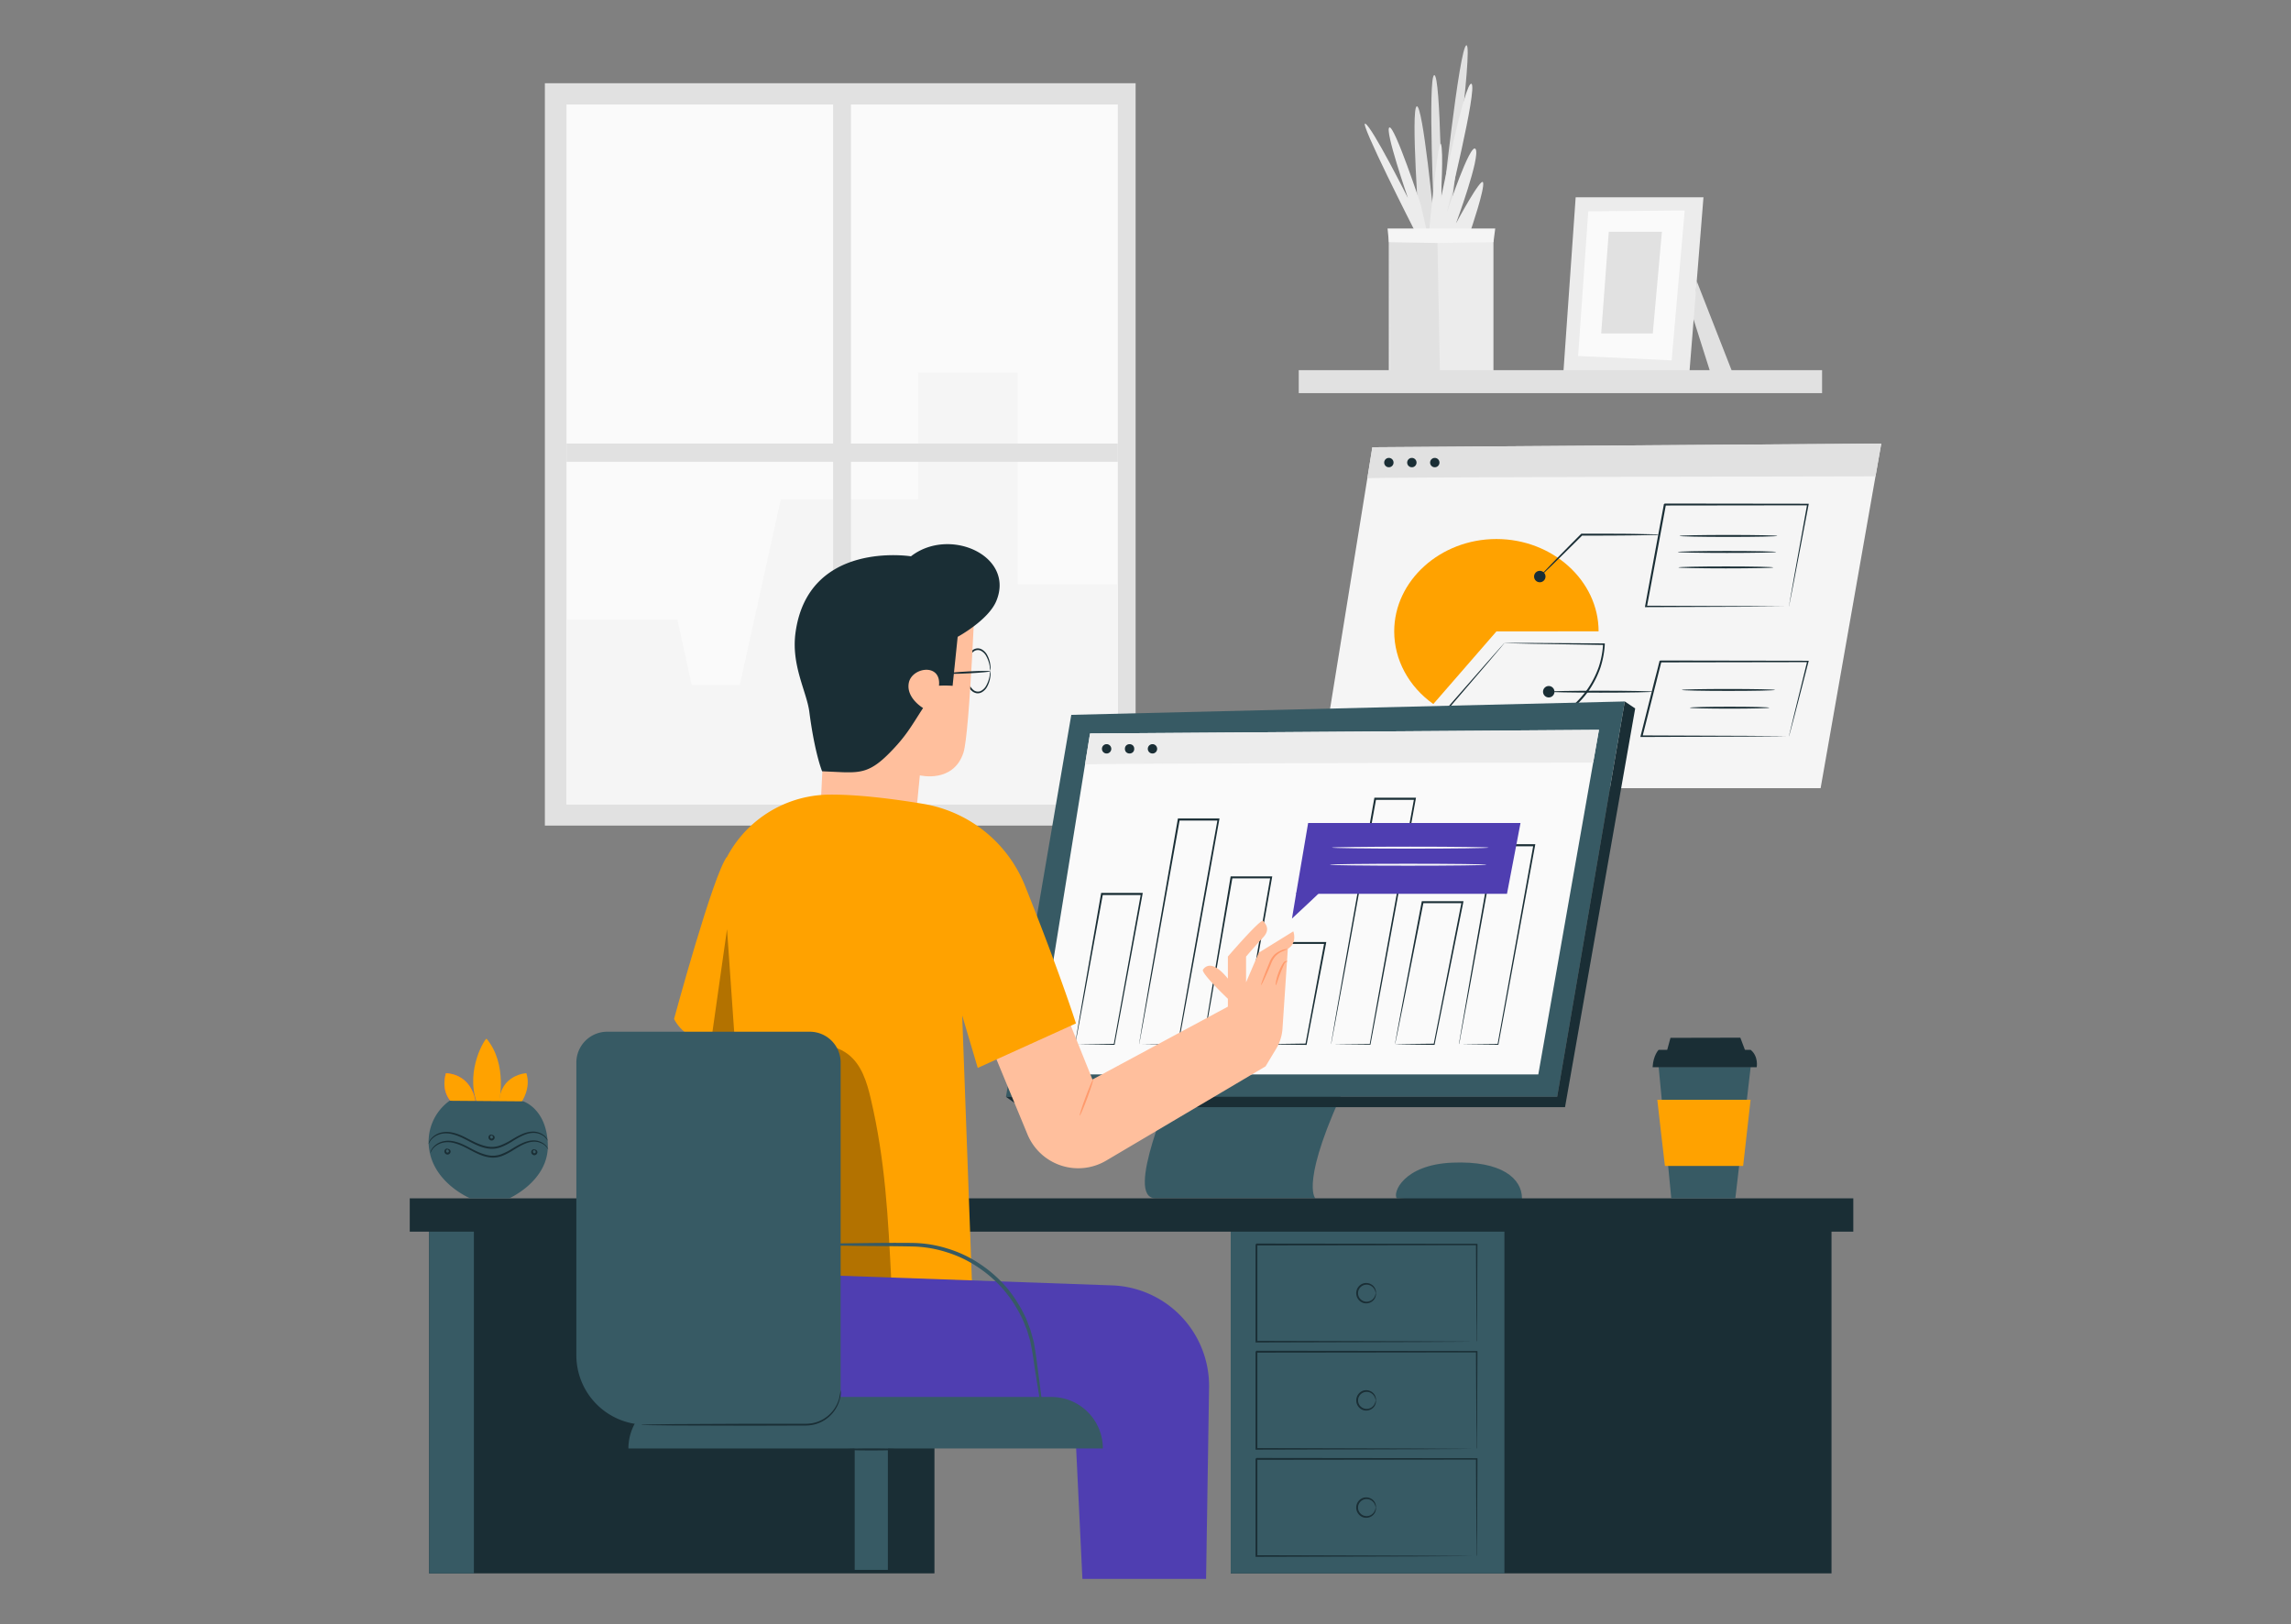 <svg xmlns="http://www.w3.org/2000/svg" viewBox="0 0 1113 789">
  <rect x="0" y="0" width="1113" height="789" fill="#808080" stroke="none"/>
  <g id="Layer_2" data-name="Layer 2">
    <g id="Layer_1-2" data-name="Layer 1">
      <g>
        <rect width="1113" height="789" fill="none"/>
        <g>
          <g>
            <g>
              <rect x="264.71" y="40.43" width="286.99" height="360.62" fill="#e1e1e1"/>
              <rect x="275.22" y="50.75" width="267.84" height="340" fill="#fafafa"/>
              <polygon points="275.22 301.03 329.11 301.03 336.03 332.73 359.41 332.73 379.32 242.56 446 242.56 446 181.09 494.49 181.09 494.49 283.81 543.05 283.81 543.05 390.75 275.22 390.75 275.22 301.03" fill="#f5f5f5"/>
              <rect x="404.75" y="50.75" width="8.66" height="337.2" fill="#e1e1e1"/>
              <rect x="275.22" y="215.46" width="267.84" height="8.86" fill="#e1e1e1"/>
            </g>
            <g>
              <polygon points="824.3 136.57 841.53 180.63 830.82 180.59 822.24 153.5 824.3 136.57" fill="#e1e1e1"/>
              <g>
                <g>
                  <polygon points="765.48 95.85 759.56 180.29 820.69 181.56 827.57 95.85 765.48 95.85" fill="#ececec"/>
                  <polygon points="771.6 102.65 766.67 172.93 812.11 175.06 818.46 102.23 771.6 102.65" fill="#fafafa"/>
                </g>
                <polygon points="781.57 112.58 777.88 161.99 802.95 161.99 807.38 112.58 781.57 112.58" fill="#e1e1e1"/>
              </g>
            </g>
            <polygon points="674.7 180.95 674.7 111.52 725.54 111.52 725.54 180.89 674.7 180.95" fill="#ececec"/>
            <path d="M703.61,111.52S715.87,21.88,712.43,22s-12.06,81.73-12.06,81.73-.36-67.58-3.59-67.22,0,71.54,0,71.54-5.53-57.77-8.52-56.39,1.28,59.86,1.28,59.86h14.07" fill="#e1e1e1"/>
            <path d="M694.36,111.52S698.61,66.84,700,69.9s0,26.59,0,26.59,11.78-57.73,14.86-55.77-12,62.67-12,62.67,11.49-34.66,14-31-9.53,36.16-9.53,36.16,12.33-23,13.18-19.89-5.89,22.87-5.89,22.87Z" fill="#ececec"/>
            <path d="M687.12,111.79S659.93,58.42,663.3,60.08,684,96.2,684,96.2s-11.51-33.27-9-34.29S690.2,99.29,690.2,99.29l2.83,12.5Z" fill="#ececec"/>
            <polygon points="698.23 111.64 699.52 181.06 675.34 181.06 674.88 111.4 698.23 111.64" fill="#e1e1e1"/>
            <polygon points="674.76 117.65 698.17 118.04 725.54 117.65 726.4 111.01 674.09 111.01 674.76 117.65" fill="#f5f5f5"/>
            <rect x="630.95" y="179.81" width="254.24" height="11.16" fill="#e1e1e1"/>
          </g>
          <g>
            <path d="M678.61,582.09c-2.15-2.38,2.92-16.32,27-17.31s33.75,7.79,33.79,17.31C739.45,586.31,678.61,582.09,678.61,582.09Z" fill="#375a64"/>
            <g>
              <g>
                <polygon points="666.71 217.25 639.93 382.86 884.48 382.86 913.94 215.49 666.71 217.25" fill="#f5f5f5"/>
                <path d="M664.27,232.32c.1-.58,246.87-.93,246.87-.93l2.8-15.91-247.23,1.77-2.44,15.07" fill="#e1e1e1"/>
                <path d="M677,224.71a2.27,2.27,0,1,1-2.26-2.27A2.26,2.26,0,0,1,677,224.71Z" fill="#1a2e35"/>
                <path d="M688.17,224.71a2.27,2.27,0,1,1-2.26-2.27A2.26,2.26,0,0,1,688.17,224.71Z" fill="#1a2e35"/>
                <path d="M699.31,224.71a2.27,2.27,0,1,1-2.27-2.27A2.27,2.27,0,0,1,699.31,224.71Z" fill="#1a2e35"/>
              </g>
              <path d="M727,306.71,696.33,342c-12-8.5-19-21.53-19-35.31,0-24.6,22.41-44.85,49.65-44.85s49.64,20.25,49.64,44.85Z" fill="#ffa200"/>
              <path d="M730.87,312.33a4.8,4.8,0,0,1-.53.7l-1.58,1.91c-1.45,1.7-3.49,4.11-6.07,7.16l-21.78,25.39-.07-.58a49.77,49.77,0,0,0,22.79,8.48,52.66,52.66,0,0,0,27.11-4.09,49.13,49.13,0,0,0,20.41-16.44A46.25,46.25,0,0,0,776.69,324a43.78,43.78,0,0,0,2.12-11.12l.4.42-35-.59-9.83-.22-2.61-.09a6.23,6.23,0,0,1-.91-.07,4.88,4.88,0,0,1,.86,0l2.56,0h9.79l35.14.23h.42l0,.41a44.82,44.82,0,0,1-2.12,11.37,47.49,47.49,0,0,1-5.61,11.1,49.84,49.84,0,0,1-20.77,16.77,53.29,53.29,0,0,1-27.6,4.13,50.23,50.23,0,0,1-23.14-8.73l-.36-.25.29-.33,22.14-25.26,6.2-7c.69-.75,1.23-1.35,1.64-1.81A4,4,0,0,1,730.87,312.33Z" fill="#1a2e35"/>
              <circle cx="748.05" cy="280.07" r="2.78" fill="#1a2e35"/>
              <path d="M806.08,259.7a14,14,0,0,1-2.61.18l-7.12.15c-6,.08-14.33.14-23.5.14h-4.43l.32-.13c-5.77,5.74-10.9,10.8-14.61,14.39l-4.4,4.2a11.24,11.24,0,0,1-1.68,1.45,10.31,10.31,0,0,1,1.44-1.68L753.7,274c3.59-3.71,8.64-8.84,14.39-14.61l.13-.13h4.63c9.17,0,17.48,0,23.5.14l7.12.15A14,14,0,0,1,806.08,259.7Z" fill="#1a2e35"/>
              <path d="M869.11,294.66a8.62,8.62,0,0,1,.13-.94l.45-2.65c.41-2.37,1-5.75,1.76-10.05,1.56-8.67,3.79-21,6.48-36l.37.45-69.51.09.46-.38v.1l0,.1,0,.21-.08.41-.15.83-.31,1.66c-.2,1.11-.41,2.21-.61,3.3-.41,2.19-.81,4.37-1.21,6.52q-1.2,6.48-2.37,12.71c-1.55,8.29-3,16.24-4.43,23.71l-.41-.5,50,.2,14.3.12,3.82.05,1,0,.35,0a1,1,0,0,1-.31,0l-.94,0-3.74,0-14.22.12-50.3.2h-.51l.09-.5c1.37-7.48,2.84-15.43,4.37-23.73.76-4.15,1.55-8.39,2.34-12.71.4-2.15.81-4.33,1.21-6.52.21-1.09.41-2.19.61-3.3l.31-1.66.15-.83.08-.41,0-.21,0-.1V245l.46-.39,69.51.09h.46l-.08.45c-2.87,15-5.24,27.42-6.9,36.13-.83,4.25-1.48,7.59-1.94,9.93-.22,1.09-.4,1.95-.52,2.58A6.78,6.78,0,0,1,869.11,294.66Z" fill="#1a2e35"/>
              <g>
                <circle cx="752.4" cy="336.02" r="2.78" fill="#1a2e35"/>
                <path d="M802.9,336c0,.26-11.3.47-25.25.47s-25.25-.21-25.25-.47,11.31-.47,25.25-.47S802.9,335.76,802.9,336Z" fill="#1a2e35"/>
              </g>
              <path d="M869.11,357.7a6.32,6.32,0,0,1,.13-.69q.16-.72.45-1.92c.41-1.74,1-4.19,1.75-7.32,1.56-6.35,3.79-15.42,6.52-26.57l.34.44-71.67.12c-.41.31.54-.43.44-.35h0v.06l0,.07,0,.15-.08.3-.15.6-.3,1.2-.61,2.39c-.4,1.59-.8,3.17-1.19,4.74q-1.2,4.71-2.35,9.28c-1.55,6.09-3,12-4.47,17.6l-.42-.55,51.43.2,14.86.12,4,.06,1,0,.37,0a1.15,1.15,0,0,1-.32,0l-1,0-3.91.06-14.78.12-51.68.2h-.57l.14-.55c1.42-5.62,2.9-11.51,4.43-17.61.76-3,1.54-6.14,2.33-9.28L805,326l.6-2.4.3-1.2.16-.6.07-.3,0-.15,0-.07v-.06h0l.46-.36,71.67.12h.46l-.12.44L871.73,348c-.82,3.08-1.46,5.49-1.91,7.2-.22.77-.38,1.39-.51,1.85A3.43,3.43,0,0,1,869.11,357.7Z" fill="#1a2e35"/>
              <path d="M863.47,260.34c0,.26-10.65.47-23.78.47s-23.78-.21-23.78-.47,10.64-.47,23.78-.47S863.47,260.08,863.47,260.34Z" fill="#1a2e35"/>
              <path d="M862.91,268.13c0,.26-10.71.46-23.92.46s-23.92-.2-23.92-.46,10.71-.47,23.92-.47S862.91,267.87,862.91,268.13Z" fill="#1a2e35"/>
              <path d="M861.52,275.64c0,.25-10.33.46-23.08.46s-23.09-.21-23.09-.46,10.34-.47,23.09-.47S861.52,275.38,861.52,275.64Z" fill="#1a2e35"/>
              <path d="M862.36,335.15c0,.26-10.15.47-22.67.47s-22.67-.21-22.67-.47,10.15-.46,22.67-.46S862.36,334.9,862.36,335.15Z" fill="#1a2e35"/>
              <path d="M859.57,343.78c0,.25-8.65.46-19.32.46s-19.33-.21-19.33-.46,8.65-.47,19.33-.47S859.57,343.52,859.57,343.78Z" fill="#1a2e35"/>
            </g>
            <g>
              <path d="M570.71,524.08c-.87,5-24.82,58-9.35,58H639s-8-7.55,16.27-58Z" fill="#375a64"/>
              <polygon points="520.45 347.25 488.71 532.8 756.49 532.8 789.34 340.75 520.45 347.25" fill="#375a64"/>
              <polygon points="529.56 356.3 502.79 521.91 747.33 521.91 776.79 354.54 529.56 356.3" fill="#fafafa"/>
              <polygon points="789.34 340.75 794.4 344.14 760.31 537.84 495.76 537.84 488.71 532.8 756.49 532.8 789.34 340.75" fill="#1a2e35"/>
              <path d="M527.12,371.37c.1-.58,246.87-.93,246.87-.93l2.8-15.9L529.56,356.3l-2.44,15.07" fill="#ececec"/>
              <path d="M708.8,507.23s0-.14.05-.45.13-.82.22-1.4c.22-1.29.52-3.11.91-5.44l3.5-20.33c3-17.42,7.3-41.65,12.12-69.15l.07-.38h20.21l-.1.55c-7.47,40.55-14,76.17-17.81,96.66l0,.21h-.21l-14.06-.15-3.65-.06-.92,0a.83.83,0,0,1-.29,0l.34,0,1,0,3.72-.06,13.89-.15-.25.21c3.69-20.51,10.09-56.15,17.39-96.73l.46.55H726.06l.45-.38c-5,27.33-9.34,51.41-12.49,68.72-1.59,8.62-2.88,15.56-3.77,20.41-.45,2.36-.8,4.21-1,5.53-.12.59-.21,1.07-.28,1.44A4.82,4.82,0,0,1,708.8,507.23Z" fill="#1a2e35"/>
              <path d="M677.72,507.23a10.74,10.74,0,0,1,.19-1.29l.69-3.84c.64-3.46,1.55-8.35,2.68-14.44,2.35-12.44,5.63-29.74,9.39-49.52l.07-.37H711l-.12.56c-5.67,28.12-10.71,53.12-13.91,69l0,.23h-.23l-14-.17-3.67-.06a8.6,8.6,0,0,1-1.21-.06s.47,0,1.33-.05l3.73-.07,13.86-.16-.28.23c3.11-15.87,8-40.89,13.56-69.05l.45.56H691.11l.45-.37c-3.89,19.61-7.3,36.76-9.75,49.09-1.25,6.12-2.24,11-2.95,14.51-.34,1.65-.62,3-.82,3.93l-.22,1A3.29,3.29,0,0,1,677.72,507.23Z" fill="#1a2e35"/>
              <path d="M646.64,507.23a3.82,3.82,0,0,1,.07-.57c.07-.43.17-1,.28-1.73.28-1.59.66-3.85,1.16-6.75,1-5.95,2.53-14.51,4.39-25.15,3.81-21.48,9.1-51.36,15.09-85.14l.07-.38h20.21l-.1.56c-9.37,51.3-17.64,96-22,119.21l0,.2h-.19l-14.12-.13-3.61-.06c-.81,0-1.19,0-1.19,0l1.28,0,3.67-.05,14-.14-.23.19c4.11-23.25,12.19-68,21.56-119.3l.46.55H668.09l.45-.39-15.45,84.71c-2,10.67-3.57,19.25-4.67,25.22-.56,2.94-1,5.23-1.29,6.84-.15.75-.26,1.34-.35,1.79A6,6,0,0,1,646.64,507.23Z" fill="#1a2e35"/>
              <path d="M615.56,507.23a5.87,5.87,0,0,1,.11-.89c.11-.7.26-1.59.44-2.7.42-2.48,1-5.92,1.73-10.2,1.56-8.88,3.72-21.22,6.22-35.48l.07-.36h20.2l-.1.55c-3.72,19.38-7.07,36.84-9.43,49.16l0,.27h-.27l-14-.18-3.71-.08a9,9,0,0,1-1.23-.06,13,13,0,0,1,1.37-.06l3.78-.08,13.77-.18-.31.26c2.29-12.33,5.53-29.81,9.14-49.21l.46.55h-.14l-19.12,0,.44-.37c-2.66,14.1-5,26.29-6.61,35.07-.83,4.31-1.51,7.78-2,10.27-.23,1.14-.41,2.06-.56,2.78A8.16,8.16,0,0,1,615.56,507.23Z" fill="#1a2e35"/>
              <path d="M584.48,507.23a1.53,1.53,0,0,1,0-.37c0-.31.1-.69.17-1.16.17-1.1.41-2.62.71-4.54.66-4.05,1.6-9.83,2.77-17,2.43-14.61,5.82-34.92,9.68-58.06l.06-.38h20.21l-.1.55c-5.92,33.44-11.16,63-14.35,81l0,.23h-.23l-14-.15-3.66-.07a10.62,10.62,0,0,1-1.22,0l.35,0,1,0,3.73-.06L603.4,507l-.26.23c3.1-18.05,8.2-47.63,14-81.09l.46.54H598.3l.45-.39c-4,23-7.52,43.14-10,57.64-1.29,7.21-2.32,13-3.05,17.07-.36,2-.64,3.51-.84,4.63-.1.49-.18.89-.24,1.21A4.09,4.09,0,0,1,584.48,507.23Z" fill="#1a2e35"/>
              <path d="M553.4,507.23a3.79,3.79,0,0,1,.06-.52c.07-.4.15-.92.25-1.58.25-1.45.59-3.52,1-6.16.93-5.45,2.27-13.27,3.92-23,3.42-19.66,8.17-47,13.55-78l.06-.38h20.21l-.1.55c-8.35,46.51-15.75,87.18-19.82,109.1l0,.2h-.2l-14.1-.14-3.62-.05-.91,0a.83.83,0,0,1-.29,0l.34,0,1,0,3.69-.06,13.94-.14-.23.2c3.8-22,11-62.67,19.37-109.18l.46.54H572.66l.46-.38c-5.52,30.8-10.4,58-13.91,77.54-1.77,9.75-3.2,17.6-4.2,23.06-.5,2.68-.89,4.78-1.16,6.25-.13.69-.24,1.23-.32,1.64A4.14,4.14,0,0,1,553.4,507.23Z" fill="#1a2e35"/>
              <path d="M539.88,363.76a2.27,2.27,0,1,1-2.26-2.27A2.27,2.27,0,0,1,539.88,363.76Z" fill="#1a2e35"/>
              <circle cx="548.76" cy="363.76" r="2.27" fill="#1a2e35"/>
              <path d="M562.16,363.76a2.27,2.27,0,1,1-2.27-2.27A2.27,2.27,0,0,1,562.16,363.76Z" fill="#1a2e35"/>
              <path d="M522.32,507.23s0-.45.19-1.37.39-2.36.67-4.08c.62-3.65,1.5-8.84,2.6-15.29,2.29-13.17,5.48-31.48,9.12-52.37l.07-.38h20.21l-.11.55c-5.55,29.9-10.47,56.42-13.55,73l0,.24h-.24l-14-.16-3.66-.07a8.24,8.24,0,0,1-1.22,0l.35,0,1,0,3.73-.07,13.86-.16-.27.23c3-16.59,7.78-43.14,13.18-73.07l.46.55H535.35l.45-.38c-3.78,20.73-7.1,38.88-9.49,51.94-1.21,6.49-2.18,11.7-2.87,15.37-.34,1.76-.6,3.15-.8,4.16l-.22,1.09A2.07,2.07,0,0,1,522.32,507.23Z" fill="#1a2e35"/>
              <g>
                <polygon points="732.11 434.2 629.66 434.2 635.51 399.8 738.68 399.8 732.11 434.2" fill="#4f3eb1"/>
                <path d="M629.66,434.2l-2,12s13.45-12.48,13.24-12.48H629.74" fill="#4f3eb1"/>
                <path d="M723.22,411.76c0,.26-17.06.47-38.11.47S647,412,647,411.76s17.06-.47,38.11-.47S723.22,411.5,723.22,411.76Z" fill="#fafafa"/>
                <path d="M722.21,420.06c0,.26-17.06.47-38.1.47s-38.11-.21-38.11-.47,17.06-.47,38.11-.47S722.21,419.8,722.21,420.06Z" fill="#fafafa"/>
              </g>
            </g>
          </g>
          <g>
            <g>
              <rect x="597.91" y="594" width="291.86" height="170.3" fill="#1a2e35"/>
              <rect x="597.91" y="594" width="132.96" height="170.3" fill="#375a64"/>
              <g>
                <path d="M717.32,651.84s0-.3,0-.86,0-1.43,0-2.48c0-2.21,0-5.38-.09-9.45,0-8.2-.1-20-.18-34.51l.34.33-107,.13c-.42.42.56-.57.46-.46h0v12.32q0,6.09,0,12c0,7.91,0,15.59,0,22.93l-.45-.44,76.66.21,22.24.12,6,.06,1.55,0,.55,0a2.83,2.83,0,0,1-.49,0l-1.5,0-5.88.06-22.13.12-77,.21h-.44v-.45c0-7.34,0-15,0-22.93V604.55h0c-.11.1.88-.89.47-.47l107,.13h.34v.34c-.08,14.62-.14,26.47-.19,34.71,0,4-.06,7.19-.08,9.38,0,1,0,1.83,0,2.41A7.16,7.16,0,0,1,717.32,651.84Z" fill="#1a2e35"/>
                <path d="M668.39,628.19c-.08,0-.1-.4-.32-1.07a4.51,4.51,0,0,0-1.68-2.28,4.23,4.23,0,0,0-3.95-.52,4.13,4.13,0,0,0,0,7.74,4.23,4.23,0,0,0,3.95-.52,4.51,4.51,0,0,0,1.68-2.28c.22-.67.24-1.07.32-1.07s.15.41,0,1.15a4.51,4.51,0,0,1-1.63,2.73,4.84,4.84,0,0,1-4.65.8,5,5,0,0,1,0-9.36,4.87,4.87,0,0,1,4.65.8,4.51,4.51,0,0,1,1.63,2.73C668.54,627.78,668.44,628.19,668.39,628.19Z" fill="#1a2e35"/>
              </g>
              <g>
                <path d="M717.32,703.92s0-.31,0-.87,0-1.42,0-2.48c0-2.2,0-5.38-.09-9.45,0-8.19-.1-20-.18-34.51l.34.34-107,.13c-.42.42.56-.57.46-.46h0v12.31q0,6.1,0,12c0,7.92,0,15.59,0,22.94l-.45-.44,76.66.21,22.24.12,6,.06,1.55,0,.55,0a2.83,2.83,0,0,1-.49,0l-1.5,0-5.88.06-22.13.12-77,.21h-.44v-.45c0-7.35,0-15,0-22.94V656.63h0c-.11.09.88-.89.47-.48l107,.13h.34v.34c-.08,14.62-.14,26.47-.19,34.72,0,4-.06,7.18-.08,9.37,0,1,0,1.83,0,2.42A7.62,7.62,0,0,1,717.32,703.92Z" fill="#1a2e35"/>
                <path d="M668.39,680.27c-.08,0-.1-.41-.32-1.07a4.52,4.52,0,0,0-1.68-2.29,4.25,4.25,0,0,0-3.95-.51,4.13,4.13,0,0,0,0,7.73,4.22,4.22,0,0,0,3.95-.51,4.52,4.52,0,0,0,1.68-2.29c.22-.66.24-1.07.32-1.06s.15.4,0,1.15a4.49,4.49,0,0,1-1.63,2.72,4.84,4.84,0,0,1-4.65.8,5,5,0,0,1,0-9.35,4.84,4.84,0,0,1,4.65.8,4.49,4.49,0,0,1,1.63,2.72C668.54,679.86,668.44,680.27,668.39,680.27Z" fill="#1a2e35"/>
              </g>
              <g>
                <path d="M717.32,756s0-.31,0-.87,0-1.43,0-2.48c0-2.21,0-5.38-.09-9.45,0-8.2-.1-20-.18-34.51l.34.33-107,.13c-.42.42.56-.57.46-.46h0V721q0,6.09,0,12c0,7.91,0,15.59,0,22.94l-.45-.45,76.66.21,22.24.12,6,.06,1.55,0,.55,0-.49,0-1.5,0-5.88.06-22.13.12-77,.21h-.44V756c0-7.35,0-15,0-22.94V708.7h0c-.11.1.88-.89.47-.47l107,.13h.34v.34c-.08,14.62-.14,26.47-.19,34.71,0,4-.06,7.19-.08,9.38,0,1,0,1.83,0,2.42A7.62,7.62,0,0,1,717.32,756Z" fill="#1a2e35"/>
                <path d="M668.39,732.34c-.08,0-.1-.4-.32-1.07a4.51,4.51,0,0,0-1.68-2.28,4.23,4.23,0,0,0-3.95-.52,4.13,4.13,0,0,0,0,7.74,4.23,4.23,0,0,0,3.95-.52,4.51,4.51,0,0,0,1.68-2.28c.22-.67.24-1.07.32-1.07s.15.41,0,1.16a4.52,4.52,0,0,1-1.63,2.72,4.84,4.84,0,0,1-4.65.8,5,5,0,0,1,0-9.36,4.87,4.87,0,0,1,4.65.8,4.53,4.53,0,0,1,1.63,2.73C668.54,731.93,668.44,732.34,668.39,732.34Z" fill="#1a2e35"/>
              </g>
            </g>
            <rect x="208.47" y="594" width="245.5" height="170.3" fill="#1a2e35"/>
            <rect x="199.06" y="582.12" width="701.3" height="16.18" fill="#1a2e35"/>
            <rect x="208.47" y="598.3" width="21.75" height="166" fill="#375a64"/>
          </g>
          <g>
            <g>
              <path d="M481.13,325.87a15.64,15.64,0,0,1-.3-2.06,14.93,14.93,0,0,0-1.78-5.24,6.14,6.14,0,0,0-2.63-2.51,3.39,3.39,0,0,0-3.74.71c-2.22,2-3.18,5.59-3.21,9.1s1,7.1,3.21,9.11a3.44,3.44,0,0,0,3.75.71,6.26,6.26,0,0,0,2.62-2.52,14.93,14.93,0,0,0,1.78-5.24,15.64,15.64,0,0,1,.3-2.06,6.39,6.39,0,0,1,.06,2.1,13.85,13.85,0,0,1-1.57,5.53,6.68,6.68,0,0,1-2.88,2.89,4.08,4.08,0,0,1-2.36.35,4.82,4.82,0,0,1-2.25-1.11c-2.59-2.29-3.54-6.06-3.6-9.76s1-7.47,3.6-9.76a4.71,4.71,0,0,1,2.25-1.1,4,4,0,0,1,2.36.34,6.79,6.79,0,0,1,2.88,2.89,13.85,13.85,0,0,1,1.57,5.53A6.36,6.36,0,0,1,481.13,325.87Z" fill="#1a2e35"/>
              <g>
                <path d="M403.64,290.86l-5.3,107.54,46,4.34,2.54-26.1s16.24,4,21.17-11c3.15-9.6,6-84.77,6-84.77Z" fill="#ffbf9d"/>
                <path d="M484,292c-3.93,9.35-18.75,17.35-18.75,17.35l-2.46,23.81a47.58,47.58,0,0,0-6.62-.06c1.19-11.17-13.2-9-14.66-1.37-1.41,7.32,6.93,12.21,6.93,12.21-5.76,8.84-8.09,13.5-16.26,21.78-8.85,9-13.6,9.68-22.73,9.41l-10.06-.46s-3.58-8.59-6.21-28.89c-1.26-9.77-8.88-22.56-6.71-38.44,6.16-45.11,56.08-37.1,56.08-37.1C461.27,255.68,493.21,270,484,292Z" fill="#1a2e35"/>
              </g>
              <path d="M481.13,326.08c0,.26-4.62.7-10.33,1s-10.36.32-10.38.06,4.6-.7,10.33-1S481.12,325.83,481.13,326.08Z" fill="#1a2e35"/>
            </g>
            <g>
              <path d="M628.31,452.42l-16.79,10.39-6.16,14.38V464.67s4.56-5.33,8.29-9.32,1.07-6.66,0-8-17.13,17.32-17.13,17.32v10.72c-7.47-9.21-10.94-6-12.09-4.37s12.09,14.15,12.09,14.15V489l-65.79,35.39-17.32-43.09L478,499.84,499.14,551a26.69,26.69,0,0,0,38.26,12.79L614.83,518l5.17-8.59a21.84,21.84,0,0,0,3.06-9.78l2.58-38.7C630.44,458,628.31,452.42,628.31,452.42Z" fill="#ffbf9d"/>
              <path d="M531.05,524.39c.24.09-1,4.09-2.81,8.94s-3.45,8.7-3.69,8.61,1-4.09,2.81-8.93S530.81,524.3,531.05,524.39Z" fill="#ff9a6c"/>
              <path d="M625.64,460.94a30.47,30.47,0,0,1-3.06,1.38,11.47,11.47,0,0,0-2.85,2.06,11.34,11.34,0,0,0-2.19,3.68c-2.45,5.88-4.64,10.56-4.88,10.46s1.56-4.94,4-10.82a11.25,11.25,0,0,1,2.45-3.93,10.52,10.52,0,0,1,3.18-2A7.83,7.83,0,0,1,625.64,460.94Z" fill="#ff9a6c"/>
              <path d="M625.48,467.06a2,2,0,0,0-1.41.95c-.52,1-1.2,2.59-1.88,4.27-1.36,3.42-2.1,6.33-2.36,6.27s.1-3.1,1.49-6.61a22.61,22.61,0,0,1,2.21-4.32,1.89,1.89,0,0,1,1.4-.78C625.33,466.85,625.5,467,625.48,467.06Z" fill="#ff9a6c"/>
            </g>
            <g>
              <g>
                <path d="M467.45,493.28,475,518.76l47.72-21.61c-1.71-5.33-9.61-29.09-24.72-66.78a64.78,64.78,0,0,0-49.46-39.88c-15.62-2.6-32.61-4.62-45.7-4.48a56.77,56.77,0,0,0-55.07,45.41c-4,20,3,33.24-1.52,77l-1.45,110.13,127.4,4.69Z" fill="#ffa200"/>
                <path d="M352.14,507.37s-17.7,1-24.68-12.37c0,0,19.09-70.54,25.74-78.85Z" fill="#ffa200"/>
              </g>
              <g opacity="0.3">
                <path d="M331.36,508.6c16.69,3.42,33.83,0,50.83-1,10.31-.61,21.74-1.73,29.9,4.61,6.47,5,9.07,13.47,10.93,21.44,7.12,30.39,8.41,57.55,10,88.72l-82.55-1.78Z"/>
              </g>
              <polygon points="353.2 451.36 356.78 502.83 345.89 502.83 353.2 451.36" opacity="0.3"/>
            </g>
            <path d="M376.4,618.59l163.84,5.81A48.87,48.87,0,0,1,587.38,674l-1.45,93H525.85L522,686.81,376.4,683Z" fill="#4f3eb1"/>
          </g>
          <g>
            <g>
              <rect x="415.22" y="703.61" width="16.12" height="58.99" fill="#375a64"/>
              <g>
                <path d="M280,516.18V658.33a33.75,33.75,0,0,0,33.76,33.75H408.4V516.18a15,15,0,0,0-15-15H295A15,15,0,0,0,280,516.18Z" fill="#375a64"/>
                <path d="M535.8,703.61H305.29a25,25,0,0,1,25-25H510.78a25,25,0,0,1,25,25Z" fill="#375a64"/>
              </g>
              <path d="M408.4,675.27a12.68,12.68,0,0,1-.36,4.19,17,17,0,0,1-13.46,12.74,23.29,23.29,0,0,1-4.44.3l-4.65,0-20.71.06-37.64-.1-11.4-.14-3.1-.08a4,4,0,0,1-1.08-.1,5.07,5.07,0,0,1,1.08-.09l3.1-.09,11.4-.16,37.63-.18,20.72,0h4.65a24,24,0,0,0,4.3-.24,16.17,16.17,0,0,0,7-3,16.76,16.76,0,0,0,6.23-9.07A40.61,40.61,0,0,0,408.4,675.27Z" fill="#1a2e35"/>
              <path d="M437.42,704.11c0,.26-6.33.47-14.14.47s-14.14-.21-14.14-.47,6.33-.47,14.14-.47S437.42,703.85,437.42,704.11Z" fill="#1a2e35"/>
            </g>
            <path d="M507.55,693.32a6.88,6.88,0,0,1-.44-1.74c-.22-1.15-.52-2.85-.89-5-.74-4.38-1.74-10.74-3-18.59-.64-3.91-1.16-8.28-2-12.81-.22-1.14-.45-2.29-.68-3.46s-.67-2.3-1-3.48c-.17-.59-.34-1.18-.52-1.78s-.45-1.16-.69-1.75c-.47-1.17-.9-2.37-1.42-3.56a65.64,65.64,0,0,0-8.59-13.73,60.85,60.85,0,0,0-12.9-11.63,57.33,57.33,0,0,0-15.64-7.54,58.68,58.68,0,0,0-16-2.73c-10.45-.23-19.95-.17-27.89-.3s-14.38-.18-18.82-.29c-2.22-.06-3.95-.12-5.12-.18a6.12,6.12,0,0,1-1.78-.19,6.94,6.94,0,0,1,1.78-.18c1.17-.07,2.9-.12,5.12-.18,4.44-.11,10.88-.21,18.82-.3s17.39-.24,27.95-.11a59.08,59.08,0,0,1,16.44,2.72,58.41,58.41,0,0,1,16.15,7.73,62.22,62.22,0,0,1,13.27,12,66.22,66.22,0,0,1,8.74,14.2c.53,1.22,1,2.47,1.43,3.67l.69,1.81c.17.62.35,1.23.52,1.84.34,1.21.67,2.41,1,3.59s.43,2.38.65,3.55c.82,4.65,1.25,9,1.81,12.89,1,7.88,1.84,14.26,2.36,18.68.26,2.21.44,3.92.55,5.09A6.24,6.24,0,0,1,507.55,693.32Z" fill="#375a64"/>
          </g>
          <g>
            <g>
              <path d="M216.65,521.32s-2.89,8.14,2.67,14H231S229.87,522.2,216.65,521.32Z" fill="#ff4f5b"/>
              <path d="M216.65,521.32s-2.89,8.14,2.67,14H231S229.87,522.2,216.65,521.32Z" fill="#ffa200"/>
              <path d="M236.38,504.59c-.48-.58-10.38,14.92-4.82,30.75h10.9S246.73,516.93,236.38,504.59Z" fill="#ffa200"/>
              <path d="M255.71,521.32s-12.45.59-13.25,14h10.91S258.13,528.64,255.71,521.32Z" fill="#ffa200"/>
              <path d="M218.42,534.72a24.48,24.48,0,0,0-9.8,24.29c2.8,16.11,19.84,23.11,19.84,23.11h18.91s19.23-8.46,18.77-26S254.21,535,254.21,535Z" fill="#375a64"/>
            </g>
            <path d="M266.07,554.2a9.28,9.28,0,0,0-1.56-2,8.48,8.48,0,0,0-6.31-1.81c-2.88.27-6,2-9.24,4a31.08,31.08,0,0,1-5.49,2.83,12.79,12.79,0,0,1-6.67.66c-4.6-.78-8.29-3.25-11.73-4.91s-6.84-2.75-9.68-2.33a9.18,9.18,0,0,0-5.9,3,10.93,10.93,0,0,0-1.28,2.15s0-.23.12-.66a5.56,5.56,0,0,1,.88-1.72,9.31,9.31,0,0,1,6.08-3.42c3-.53,6.66.5,10.15,2.21s7.18,4,11.51,4.77a11.94,11.94,0,0,0,6.21-.61,31.62,31.62,0,0,0,5.36-2.7c3.29-2,6.55-3.74,9.62-3.93a8.59,8.59,0,0,1,6.62,2.2,5.46,5.46,0,0,1,1.12,1.57C266,554,266.1,554.19,266.07,554.2Z" fill="#1a2e35"/>
            <path d="M266.33,558.42a9.66,9.66,0,0,0-1.54-1.94,8.28,8.28,0,0,0-6.24-1.82c-2.85.27-5.9,2-9.13,4A31.85,31.85,0,0,1,244,561.5a12.49,12.49,0,0,1-6.61.67c-4.57-.78-8.21-3.26-11.62-4.92s-6.76-2.75-9.58-2.32a9.07,9.07,0,0,0-5.82,3,11.5,11.5,0,0,0-1.26,2.14,1.94,1.94,0,0,1,.11-.66,5.83,5.83,0,0,1,.86-1.7,9.18,9.18,0,0,1,6-3.43c3-.55,6.59.49,10,2.2s7.09,4,11.39,4.77a11.69,11.69,0,0,0,6.14-.61,31,31,0,0,0,5.3-2.7c3.25-2,6.48-3.74,9.52-3.93a8.4,8.4,0,0,1,6.55,2.21,5.24,5.24,0,0,1,1.1,1.56C266.31,558.19,266.36,558.41,266.33,558.42Z" fill="#1a2e35"/>
            <path d="M217.28,558.31c-.07-.1.5-.43,1.18.12a1.28,1.28,0,0,1,.36,1.42,1.54,1.54,0,0,1-1.51,1,1.57,1.57,0,0,1-1.37-1.17,1.39,1.39,0,0,1,.42-1.39c.65-.54,1.2-.3,1.16-.19s-.4.21-.67.63a.76.76,0,0,0-.09.7.8.8,0,0,0,.61.49.75.75,0,0,0,.65-.4.61.61,0,0,0-.05-.65C217.71,558.47,217.31,558.44,217.28,558.31Z" fill="#1a2e35"/>
            <path d="M238.7,551.49c-.07-.1.5-.44,1.17.12a1.3,1.3,0,0,1,.37,1.42,1.54,1.54,0,0,1-1.51,1,1.56,1.56,0,0,1-1.37-1.18,1.4,1.4,0,0,1,.41-1.38c.65-.54,1.21-.3,1.16-.19s-.4.21-.66.63a.76.76,0,0,0-.09.7.78.78,0,0,0,.61.49.76.76,0,0,0,.65-.4.61.61,0,0,0-.05-.65C239.13,551.64,238.72,551.62,238.7,551.49Z" fill="#1a2e35"/>
            <path d="M259.47,558.62c-.08-.1.49-.44,1.17.12a1.28,1.28,0,0,1,.36,1.42,1.54,1.54,0,0,1-1.51,1,1.57,1.57,0,0,1-1.37-1.18,1.38,1.38,0,0,1,.42-1.38c.65-.54,1.2-.3,1.16-.19s-.4.21-.67.63a.76.76,0,0,0-.08.7.8.8,0,0,0,.61.49.74.74,0,0,0,.64-.4.63.63,0,0,0-.05-.66C259.89,558.77,259.49,558.75,259.47,558.62Z" fill="#1a2e35"/>
          </g>
          <g>
            <polygon points="805.78 518.26 811.93 582.12 843.05 582.12 850.51 518.26 805.78 518.26" fill="#375a64"/>
            <path d="M805.78,510s-2.6,2.59-2.92,8.42h50.57s1-5.18-2.92-8.42Z" fill="#1a2e35"/>
            <polygon points="811.54 504.15 809.83 510.47 848 510.76 845.48 504.08 811.54 504.15" fill="#1a2e35"/>
            <path d="M805.14,534.25c0,.59,3.7,32.14,3.7,32.14h38l3.62-32.14Z" fill="#ffa200"/>
          </g>
        </g>
      </g>
    </g>
  </g>
</svg>
